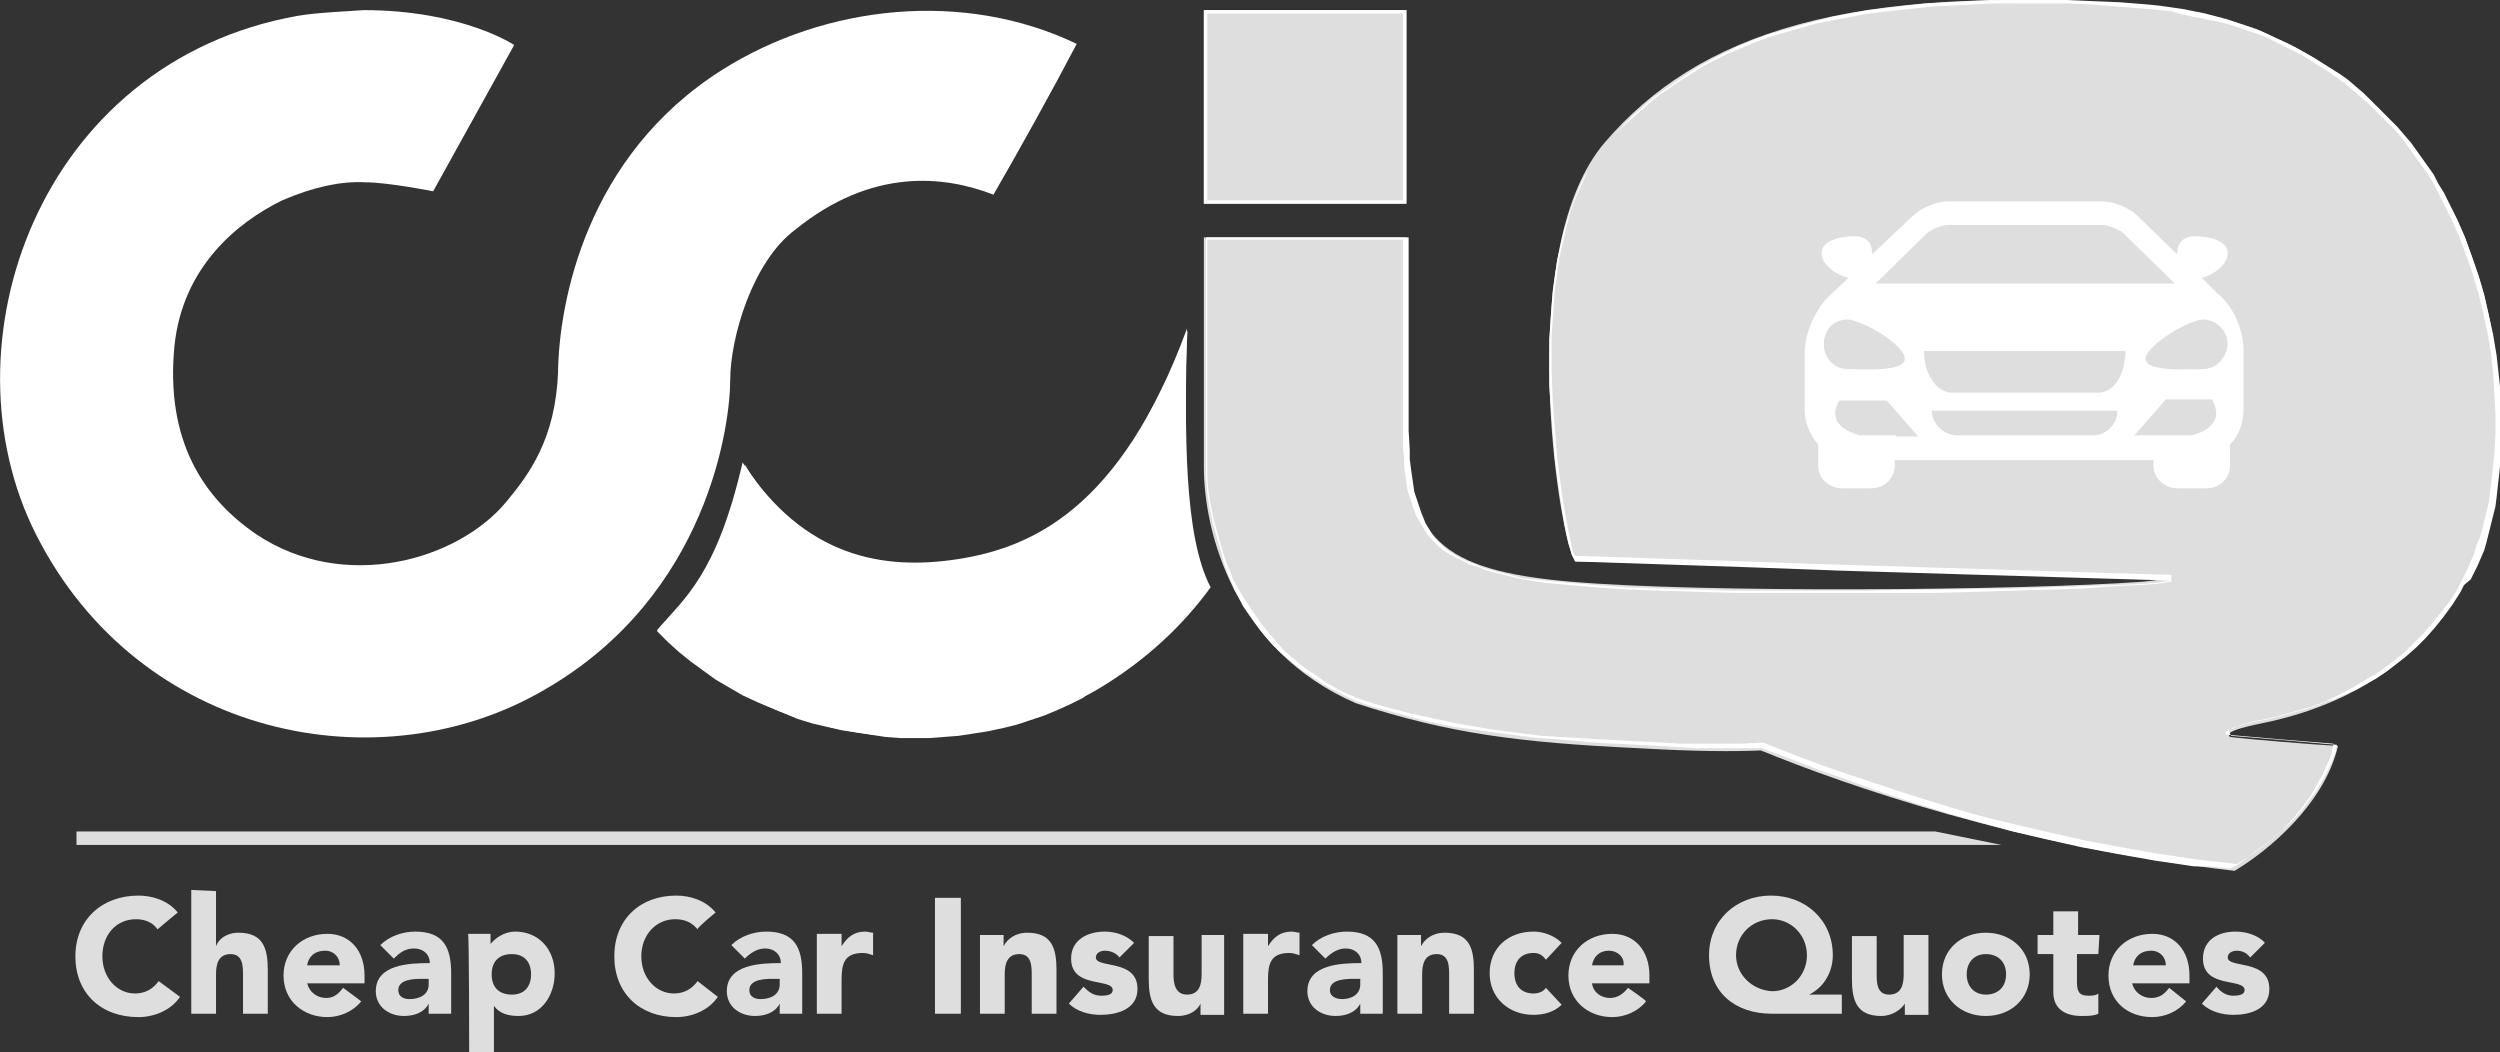 <?xml version="1.0" encoding="utf-8"?>
<!-- Generator: Adobe Illustrator 24.2.3, SVG Export Plug-In . SVG Version: 6.00 Build 0)  -->
<svg version="1.1" id="Layer_1" xmlns:serif="http://www.serif.com/"
	 xmlns="http://www.w3.org/2000/svg" xmlns:xlink="http://www.w3.org/1999/xlink" x="0px" y="0px" viewBox="0 0 222.2 93.5"
	 style="enable-background:new 0 0 222.2 93.5;" xml:space="preserve">
<rect x="0" y="0" width="222.2" height="93.5" fill="#333333" stroke="none"/>
<style type="text/css">
	.st0{fill-rule:evenodd;clip-rule:evenodd;fill:#FFFFFF;}
	.st1{fill-rule:evenodd;clip-rule:evenodd;fill:#DEDEDE;}
	.st2{fill:#FFFFFF;}
	.st3{fill:#DEDEDE;}
</style>
<path id="Shape-1" serif:id="Shape 1" class="st0" d="M32.3,0.9C41.1,0.9,45.7,4,45.7,4l-7.2,13c0,0-4-0.8-6.1-0.8
	c-2.1-0.1-4.5,0.4-7.3,1.6c-4.1,2-8.9,6-9.6,13c-0.8,8.4,2.6,13.5,7.3,16.7c7.8,5.2,17.9,2.3,22.2-2.9C47,42.2,49.4,39,49.6,33
	c0.1-6,2.4-19.1,14.6-26.8c9.2-5.8,21.5-7.1,31.5-2.3c-2.2,4.2-5.2,9.6-7.4,13.4c-4.4-1.7-10.8-2.4-17.6,3.1
	c-3.8,2.8-5.8,9.6-5.8,13.4S63,52.9,48.4,61.3c-14.5,8.5-36,4.4-45.2-13.8c-8.5-16.8,0.2-42,23.3-46.1C28.3,1.1,31.1,1,32.3,0.9z"/>
<path id="Shape-1-copy" serif:id="Shape 1 copy" class="st0" d="M66,41.1c5.5,8.5,12.6,9.6,19.1,8.6s14.5-4.4,20.4-20.5
	c-0.2,9.2-0.3,18.4,2.1,23c-2.4,3.3-5.7,6.5-10.1,9.1c-11.9,6.9-28.5,5.5-39.1-5.3C60.8,53.2,63.7,51.1,66,41.1z"/>
<path class="st0" d="M105.4,32.6l0,3.4v1.7l0,3.2l0.1,1.5l0.1,1.5l0.1,1.4l0.2,1.3l0.2,1.3l0.2,1.2l0.3,1.1l0.2,0.5l0.2,0.5l0.2,0.5
	l0.2,0.4l-0.9,1.2l-1,1.2l-0.5,0.6l-0.6,0.6l-0.6,0.6l-0.6,0.6l-0.7,0.6l-0.7,0.5l-0.7,0.6l-0.7,0.5l-0.8,0.5l-0.8,0.5l-0.8,0.5
	l-0.8,0.5L96.3,62l-1.2,0.6L94,63.1l-1.2,0.5L91.6,64l-1.2,0.4l-1.2,0.3L87.8,65l-1.3,0.2l-1.3,0.2l-1.3,0.1l-1.3,0.1l-1.3,0l-1.3,0
	l-1.3-0.1l-1.3-0.2l-1.3-0.2l-1.3-0.2l-1.3-0.3l-1.3-0.3l-1.3-0.4l-1.2-0.5l-1.2-0.5l-1.2-0.5L66,61.8l-1.2-0.7l-1.2-0.7l-1.1-0.8
	l-1.1-0.8L60.4,58l-1-0.9l-1-1l0.9-1l1-1.1l0.5-0.6l0.5-0.6l0.5-0.7l0.5-0.8l0.5-0.8l0.5-0.9l0.5-1l0.5-1.2l0.5-1.3l0.5-1.4l0.5-1.6
	l0.4-1.8l0.5,0.8l0.5,0.7l0.5,0.7l0.6,0.7l0.5,0.6l0.6,0.6l1.1,1l0.6,0.5l0.6,0.4l0.6,0.4l0.6,0.3l0.6,0.3l0.6,0.3l1.2,0.5l0.6,0.2
	l0.6,0.2l1.2,0.3l0.6,0.1l1.2,0.2l0.7,0.1l1.2,0l1.2,0l1.2-0.1l1.2-0.2l1.2-0.2l1.3-0.3l0.7-0.2l0.6-0.2l0.7-0.2l0.6-0.2l0.7-0.3
	l0.7-0.3l0.7-0.3l0.7-0.4l0.7-0.4l0.7-0.4l0.7-0.5l0.7-0.6l0.7-0.6l0.7-0.6l0.7-0.7l0.7-0.8l0.6-0.8l0.6-0.8l0.7-0.9l0.6-0.9l0.6-1
	L102,37l0.6-1.1l0.6-1.2l0.6-1.2l0.6-1.3l0.6-1.4l0.6-1.5C105.5,29.2,105.4,32.6,105.4,32.6z M104.6,32.2l-0.6,1.3l-0.6,1.3
	l-0.6,1.2l-0.6,1.2l-0.7,1l-0.6,1l-0.7,0.9L99.7,41l-0.6,0.9l-0.7,0.8l-0.7,0.7l-0.7,0.7l-0.7,0.6l-0.7,0.6l-0.7,0.6l-0.7,0.5
	l-0.7,0.4L93,47.3l-0.7,0.4L91.7,48L91,48.3l-0.7,0.3l-0.7,0.3L89,49.1l-0.7,0.2l-0.7,0.2l-1.3,0.3L85.2,50l-1.2,0.2l-1.2,0.1
	l-1.2,0l-1.3,0l-0.6-0.1l-0.6,0l-0.6-0.1L77.6,50L77,49.8l-0.6-0.2l-0.6-0.2l-0.6-0.2L74.5,49l-0.6-0.3l-0.6-0.3l-0.6-0.3L72,47.7
	l-0.6-0.4l-0.6-0.4l-0.6-0.5l-0.6-0.5l-0.6-0.5l-0.6-0.6l-0.6-0.6l-0.5-0.7l-0.6-0.7L66.3,42l-0.1-0.2l-0.3,1.1l-0.4,1.6L65,46
	l-0.5,1.3L64,48.5l-0.5,1.1L63,50.6l-0.5,0.9L62,52.2l-0.5,0.7L61,53.5l-0.5,0.6l-1,1.1L58.8,56l0.8,0.8l1,0.9l1.1,0.9l1.1,0.8
	l1.1,0.8l1.2,0.7l1.2,0.6l1.2,0.6l1.2,0.5l1.2,0.5l1.2,0.5l1.2,0.4l1.3,0.3l1.3,0.3l1.3,0.2l1.3,0.2l1.3,0.1l1.3,0.1l1.3,0l1.3,0
	l1.3-0.1l1.3-0.1l1.3-0.2l1.2-0.2l1.2-0.3l1.2-0.3l1.2-0.4l1.2-0.4l1.2-0.5l1.2-0.5l1.1-0.6l1.1-0.6l0.8-0.5l0.8-0.5l0.8-0.5
	l0.7-0.5l0.7-0.5l0.7-0.6l0.7-0.5l0.6-0.6l0.6-0.6l0.6-0.6l0.6-0.6l0.6-0.6l1-1.2l0.8-1.1L107,52l-0.2-0.5l-0.2-0.5l-0.2-0.6
	l-0.3-1.1l-0.3-1.2l-0.2-1.3l-0.2-1.4l-0.1-1.4l-0.1-1.5l-0.1-1.5l0-1.6l0-1.6V36l0-3.4l0-1.7C105.1,31,104.6,32.2,104.6,32.2z"/>
<path id="Rectangle-1-copy" serif:id="Rectangle 1 copy" class="st1" d="M139.7,49.3c-1.5-4.2-4.8-27.5,2.9-36.6
	c8.3-9.7,21.6-14.3,48.3-12.2c22.7,1.9,33.2,22.6,31,41.7c-2.2,19.1-19.2,21.7-21.4,22.2c-2.3,0.5-2.6,0.8-2.3,1.1
	c1.5,0.2,7.7,0.7,9.6,0.8c-1.2,5.2-6.3,9.4-9.2,11.1c-19.2-2.2-34.5-7.6-42.1-10.7c-2.4,0.1-5.7,0.1-10.9-0.2
	c-10.6-0.5-16.8-1.3-25.1-4c-10.8-4.7-13.5-15.2-13.5-21V21.1h18v10.7c0,0-0.1-2.9,0,6.5c0.1,9.4,2.9,12.4,14.6,13.4
	c11.6,1,39.6,0.8,50.9,0c0.9-0.1,1.8-0.2,2.6-0.3l-30-0.9l0.2,0l-8.2-0.3L140,49.9L139.7,49.3L139.7,49.3z M125,18.1h-18V0.9h18
	V18.1z"/>
<path class="st0" d="M181.5,0l2.2,0l2.3,0.1l2.4,0.1l2.5,0.2l1,0.1l2.1,0.3l2,0.4l1.9,0.5l0.9,0.3l0.9,0.3l0.9,0.3l0.9,0.4l0.8,0.4
	l0.9,0.4l0.8,0.4l1.6,0.9l0.8,0.5l0.8,0.5l0.8,0.5l0.7,0.5l0.7,0.6l0.7,0.6l0.6,0.6l0.6,0.6l0.6,0.6l0.6,0.6l0.6,0.6l0.6,0.7
	l0.6,0.7l0.5,0.7l0.5,0.7l0.5,0.7l0.5,0.7l0.4,0.8l0.5,0.8l0.4,0.8l0.4,0.8l0.4,0.8l0.7,1.6l0.6,1.7l0.6,1.7l0.5,1.7l0.4,1.8
	l0.4,1.8l0.3,1.8l0.2,1.8l0.2,1.8l0.1,1.8l0,1.8l-0.1,1.8l-0.2,1.8l-0.1,0.9l-0.1,0.9l-0.1,0.8l-0.2,0.8l-0.2,0.8l-0.2,0.8l-0.2,0.8
	l-0.2,0.7l-0.3,0.7l-0.3,0.7l-0.3,0.6l-0.3,0.6L219,52l-0.3,0.6l-0.7,1.1l-0.8,1.1l-0.8,1l-0.8,0.9l-0.8,0.8l-0.9,0.8l-0.9,0.7
	l-0.9,0.7l-0.9,0.6l-0.9,0.5l-0.9,0.5l-0.9,0.4l-0.9,0.4l-0.9,0.3l-0.8,0.3l-0.8,0.3l-0.8,0.2l-1.4,0.4l-1.2,0.3l-1.5,0.3l-0.8,0.2
	l-0.6,0.2l-0.4,0.1l-0.3,0.2l-0.2,0.1l-0.1,0.1v0.1l0.1,0.1l4.6,0.4l4.9,0.4l-0.1,0.5l-0.1,0.5l-0.2,0.5l-0.2,0.4l-0.4,0.9l-0.5,0.9
	l-0.5,0.9l-0.6,0.8l-0.6,0.8l-0.7,0.8l-0.7,0.7l-0.7,0.6l-0.7,0.6l-0.7,0.5l-0.7,0.5l-0.6,0.5l-0.6,0.4l-0.6,0.3l-1.8-0.2L195,77
	l-3.4-0.5l-3.4-0.6l-3.2-0.6l-3.1-0.7l-3-0.7l-2.9-0.8l-2.8-0.8l-2.6-0.8l-2.5-0.8l-2.3-0.8l-2.2-0.8l-2-0.7l-1.8-0.7l-3.2-1.2l-2,0
	l-2.4,0l-1.4,0l-1.6-0.1l-1.7-0.1l-1.9-0.1l-3.8-0.2l-3.5-0.3l-1.6-0.1l-1.6-0.2l-1.5-0.2l-1.5-0.2l-1.4-0.2l-1.5-0.2l-1.4-0.3
	l-1.4-0.3l-1.4-0.4l-1.5-0.4l-1.5-0.4l-1.5-0.5l-1-0.5l-1-0.5l-0.9-0.5l-0.9-0.6l-0.8-0.5l-0.8-0.6l-0.7-0.6l-0.7-0.6l-0.7-0.7
	l-0.6-0.7L112,56l-0.5-0.7l-0.5-0.7l-0.5-0.7l-0.4-0.8l-0.4-0.7l-0.3-0.8l-0.3-0.7l-0.3-0.8l-0.2-0.8l-0.2-0.7l-0.2-0.7l-0.2-0.7
	l-0.2-0.7l-0.3-1.4l-0.2-1.3l-0.1-1.2l0-1.1V21.1h18v10.7l0-0.3v-0.1l0,0.1v1.8l0,5l0.1,1.7l0,0.8l0.1,0.8l0.1,0.7l0.1,0.7l0.1,0.7
	l0.2,0.6l0.2,0.6l0.2,0.6l0.2,0.5l0.2,0.5l0.3,0.5l0.3,0.5l0.3,0.4l0.4,0.4l0.4,0.4l0.4,0.3l0.5,0.3l0.5,0.3l0.6,0.3l0.6,0.2
	l0.6,0.3l0.7,0.2l0.7,0.2l0.8,0.2l0.8,0.2l0.8,0.2l1.9,0.2l2.1,0.2l2.4,0.2l2.7,0.2l3,0.1l3.2,0.1l3.4,0.1l3.6,0l3.6,0h3.7l7.3-0.1
	l6.9-0.1l3.2-0.1l2.9-0.1l2.7-0.1l2.3-0.1l1.4-0.1l1.2-0.2l-30-0.9l0.2,0l-8.2-0.3L140,49.9l-0.3-0.6l-0.1-0.4l-0.2-0.6l-0.3-1.4
	l-0.3-1.8l-0.3-2l-0.3-2.3l-0.2-2.5l-0.1-1.3l-0.1-1.3l-0.1-1.4v-1.4v-1.4l0-1.4l0.1-1.4l0.1-1.4l0.1-1.4l0.2-1.4l0.2-1.4l0.3-1.3
	l0.3-1.3l0.4-1.3l0.4-1.2l0.5-1.2l0.5-1.1l0.3-0.5l0.3-0.5l0.3-0.5l0.3-0.5l0.3-0.4l0.4-0.4l0.8-0.9l0.8-0.9l0.8-0.8l0.9-0.8
	l0.9-0.8l1-0.7l1-0.7l1-0.7l1.1-0.7l1.1-0.6l1.2-0.6l1.2-0.6l1.2-0.5l1.3-0.5l1.4-0.4l1.4-0.4l1.5-0.4l1.5-0.4l1.6-0.3l1.6-0.3
	l1.7-0.2l1.7-0.2l1.8-0.2l1.9-0.1l1.9-0.1l2-0.1l2.1,0L181.5,0L181.5,0z M177.3,0.3l-2,0.1l-1.9,0.1l-1.9,0.1l-1.8,0.2L167.8,1
	l-1.7,0.2l-1.6,0.3l-1.6,0.3l-1.5,0.3L160,2.5l-1.4,0.4l-1.4,0.4l-1.3,0.5l-1.2,0.5l-1.2,0.5l-1.2,0.6l-1.1,0.6l-1.1,0.7l-1.1,0.7
	l-1,0.7l-1,0.7l-0.9,0.8l-0.9,0.8l-0.9,0.8l-0.8,0.8l-0.8,0.9l-0.4,0.4l-0.3,0.4l-0.3,0.5l-0.3,0.5l-0.3,0.5l-0.2,0.5l-0.5,1.1
	l-0.5,1.1l-0.4,1.2l-0.3,1.2l-0.3,1.3l-0.3,1.3l-0.2,1.4l-0.2,1.4l-0.1,1.4l-0.1,1.4l-0.1,1.4l0,1.4v1.4l0.1,2.8l0.1,1.4l0.1,1.3
	l0.2,2.5l0.3,2.3l0.3,2l0.3,1.7l0.3,1.4l0.1,0.5l0.1,0.5l0.2,0.3l14.9,0.5l5.6,0.2l-0.1,0l32.6,1l0,0.6l-1.3,0.2l-1.4,0.1l-2.3,0.1
	l-2.7,0.2l-2.9,0.1l-3.2,0.1l-6.9,0.2l-7.3,0h-3.7h-3.6l-3.6,0l-3.4-0.1l-3.2-0.1l-3-0.1l-2.7-0.2l-2.4-0.2l-2.1-0.2l-1.9-0.3
	l-0.9-0.2l-0.8-0.2l-0.8-0.2l-0.8-0.2l-0.7-0.3l-0.7-0.2l-0.6-0.3l-0.6-0.3l-0.6-0.3l-0.5-0.3l-0.5-0.4l-0.4-0.4l-0.4-0.4l-0.3-0.4
	l-0.3-0.5l-0.3-0.5l-0.3-0.5l-0.2-0.5l-0.2-0.6l-0.2-0.6l-0.2-0.6l-0.1-0.7l-0.1-0.7l-0.1-0.7l0-0.8l-0.1-0.8l0-1.7l0-5v-1.8l0-0.5
	v-9.6h-17.4v20l0,1.1l0.1,1.2l0.2,1.3l0.3,1.4l0.2,0.7l0.4,1.4l0.2,0.7L109,50l0.3,0.7l0.3,0.8l0.4,0.7l0.4,0.7l0.9,1.4l0.5,0.7
	l0.5,0.7l0.6,0.7l0.6,0.7l0.6,0.7l0.7,0.6l0.7,0.6l0.8,0.6l0.8,0.5l0.8,0.6l0.9,0.5l1,0.5l1,0.4l1.5,0.5l1.5,0.4l1.5,0.4l1.4,0.3
	l1.4,0.3l1.4,0.3l2.9,0.5l1.5,0.2l1.5,0.2l1.6,0.2l1.6,0.1l3.4,0.2l3.8,0.2l1.9,0.1l1.7,0.1l1.5,0l1.4,0l2.4,0l2-0.1l3.3,1.3
	l1.9,0.7l2,0.7l4.5,1.5l2.5,0.8l2.6,0.8l2.8,0.8l2.9,0.7l3,0.7l3.1,0.7l3.2,0.6l3.4,0.6l3.4,0.5l1.8,0.2l1.7,0.2l0.5-0.3l0.6-0.4
	l0.6-0.4l0.7-0.5l0.7-0.6l0.7-0.6l0.7-0.6l0.7-0.7l0.6-0.7l0.6-0.8l0.6-0.8l0.5-0.8l0.5-0.9l0.4-0.9l0.2-0.5l0.2-0.5l0.1-0.5l0-0.1
	l-4.6-0.4l-4.8-0.4l-0.2-0.4v-0.3L198,65l0.2-0.2l0.4-0.1l0.4-0.2l0.6-0.2l0.8-0.2l1.5-0.3l1.1-0.3l1.4-0.4l0.8-0.2l0.8-0.3l0.8-0.3
	l0.8-0.4l0.8-0.4l0.9-0.5l0.8-0.5l0.9-0.5l0.9-0.6l0.9-0.7l0.9-0.7l0.8-0.8l0.8-0.8l0.8-0.9l0.8-1l0.8-1l0.7-1.1l0.3-0.6l0.3-0.6
	l0.3-0.6l0.3-0.7l0.3-0.7l0.2-0.7l0.3-0.7l0.2-0.7l0.2-0.8l0.2-0.8l0.2-0.8l0.1-0.8l0.1-0.8l0.1-0.9l0.2-1.8l0.1-1.8l0-1.8l-0.1-1.8
	l-0.1-1.8l-0.2-1.8l-0.3-1.8l-0.4-1.8l-0.4-1.7l-0.5-1.7l-0.6-1.7l-0.6-1.6l-0.7-1.6l-0.4-0.8l-0.4-0.8l-0.4-0.8l-0.4-0.8l-0.5-0.8
	l-0.5-0.7l-0.5-0.7l-0.5-0.7L214,13l-0.5-0.7l-0.6-0.7l-0.6-0.6l-0.6-0.6l-0.6-0.6l-0.6-0.6l-0.7-0.6L209.1,8l-0.7-0.6l-0.7-0.5
	L207,6.4l-0.8-0.5l-0.8-0.5l-0.8-0.5l-0.8-0.4l-0.8-0.4l-0.8-0.4l-0.8-0.4L200.6,3l-0.9-0.3l-0.9-0.3l-0.9-0.3l-0.9-0.2l-1-0.2
	l-1-0.2l-1-0.2L193,1l-1-0.1l-1.1-0.1l-2.5-0.2l-2.4-0.2l-2.3-0.1l-2.2,0l-2.1,0L177.3,0.3L177.3,0.3z M125,18.1h-18V0.9h18V18.1z
	 M107.3,1.2v16.6h17.4V1.2H107.3z"/>
<path id="Car" class="st2" d="M197.1,26.1C197.1,26.1,197.1,26,197.1,26.1l-1.4-1.4c1.1-0.3,2.3-1.2,2.3-2.2c0-1.1-1.6-1.5-2.9-1.5
	c-1.4,0-1.6,1-1.6,1.6l-3.5-3.4c-0.7-0.7-2.1-1.3-3.1-1.3H180h-6.9c-1,0-2.4,0.6-3.1,1.3l-3.6,3.4c0-0.7-0.2-1.6-1.6-1.6
	c-1.3,0-2.9,0.4-2.9,1.5c0,1,1.2,1.9,2.4,2.2l-1.4,1.3c0,0,0,0-0.1,0.1c-1.5,1.3-2.4,3.6-2.4,5.3v5c0,1.2,0.5,2.3,1.2,3.1v1.9
	c0,1.1,1,2,2.1,2h2.6c1.2,0,2.1-0.9,2.1-2v-0.5h23v0.5c0,1.1,1,2,2.1,2h2.6c1.2,0,2.1-0.9,2.1-2v-1.9c0.8-0.8,1.2-1.9,1.2-3.1v-5
	C199.5,29.6,198.6,27.3,197.1,26.1L197.1,26.1z M171.3,20.7c0.5-0.4,1.4-0.7,1.8-0.7h13.8c0.4,0,1.3,0.3,1.8,0.7l4.6,4.5H180h-13.3
	L171.3,20.7L171.3,20.7z M162.1,30.6c0-1.3,0.9-2.2,2.1-2.2c1.2,0,5.1,2.2,5.1,3.5c0,1.2-3.9,0.9-5.1,0.9
	C163,32.8,162.1,31.8,162.1,30.6z M168.5,38.7h-0.4h-0.4h-2.4c-0.7-0.2-1.1-0.4-1.5-0.7c-0.2-0.1-0.3-0.3-0.4-0.4
	c-0.1-0.1-0.2-0.3-0.2-0.4c-0.3-0.9,0.3-1.6,0.3-1.6h4.2l2.8,3.2H168.5z M186,38.7h-6h-6c-1.2,0-2.3-1-2.3-2.2h16.5
	C188.2,37.7,187.2,38.7,186,38.7z M186.5,34.9H180h-6.5c-1.4,0-2.5-1.7-2.5-3.7h17.9C188.9,33.3,187.9,34.9,186.5,34.9L186.5,34.9z
	 M196.9,37.2c-0.1,0.1-0.1,0.3-0.2,0.4c-0.1,0.1-0.3,0.3-0.4,0.4c-0.3,0.3-0.8,0.5-1.5,0.7h-2.4h-0.4h-0.4h-1.9l2.8-3.2h4.2
	C196.5,35.5,197.2,36.3,196.9,37.2L196.9,37.2z M195.8,32.8c-1.2,0-5.1,0.3-5.1-0.9c0-1.2,3.9-3.5,5.1-3.5c1.2,0,2.2,1,2.2,2.2
	C197.9,31.8,197,32.8,195.8,32.8z"/>
<path id="Rectangle-3" serif:id="Rectangle 3" class="st1" d="M6.8,73.9H172l5.9,1.2H6.8L6.8,73.9L6.8,73.9z"/>
<path class="st3" d="M15.8,81.1c-0.9-1.1-2.3-1.5-3.5-1.5c-3.2,0-5.6,2.1-5.6,5.4c0,3.3,2.3,5.4,5.6,5.4c1.4,0,2.9-0.6,3.7-1.8
	l-1.9-1.4c-0.5,0.7-1.2,1.1-2.1,1.1c-1.6,0-2.9-1.4-2.9-3.3s1.2-3.3,3-3.3c0.8,0,1.5,0.3,1.9,0.9C14.1,82.5,15.8,81.1,15.8,81.1z"/>
<path class="st3" d="M17,79.1v11h2.2v-3.5c0-0.9,0.2-1.8,1.3-1.8c1.1,0,1.1,1.1,1.1,1.9v3.4h2.2v-3.9c0-1.9-0.4-3.3-2.6-3.3
	c-1.1,0-1.8,0.6-2,1.2h0v-4.9L17,79.1L17,79.1z"/>
<path class="st3" d="M30.5,87.8c-0.4,0.5-0.8,0.9-1.5,0.9c-0.8,0-1.5-0.5-1.7-1.3h5.1v-0.7c0-2.2-1.3-3.7-3.3-3.7
	c-2.2,0-3.9,1.5-3.9,3.7c0,2.3,1.8,3.7,3.9,3.7c1.1,0,2.3-0.5,3-1.4C32,88.9,30.5,87.8,30.5,87.8z M27.3,85.8
	c0.1-0.7,0.6-1.3,1.6-1.3c0.8,0,1.3,0.6,1.3,1.3H27.3z"/>
<path class="st3" d="M38.1,90.1h2v-3.6c0-2.3-0.7-3.7-3.2-3.7c-1.1,0-2.3,0.4-3.1,1.2l1.2,1.2c0.5-0.5,1-0.9,1.8-0.9
	c0.8,0,1.4,0.5,1.4,1.3c-1.8,0-4.8,0.1-4.8,2.5c0,1.4,1.2,2.2,2.5,2.2c0.9,0,1.8-0.3,2.2-1.1h0V90.1z M38.1,87v0.5
	c0,0.9-0.8,1.3-1.7,1.3c-0.5,0-1-0.2-1-0.8c0-1,1.5-1,2.1-1H38.1z"/>
<path class="st3" d="M41.7,93.5h2.2v-4.1h0c0.5,0.7,1.3,0.9,2.2,0.9c2,0,3.2-1.8,3.2-3.8c0-2.1-1.4-3.7-3.5-3.7
	c-1,0-1.8,0.6-2.2,1.1h0v-0.9h-2C41.7,83.1,41.7,93.5,41.7,93.5z M43.7,86.6c0-1.1,0.6-1.8,1.8-1.8c1.1,0,1.7,0.7,1.7,1.8
	c0,1.1-0.6,1.8-1.7,1.8C44.3,88.4,43.7,87.7,43.7,86.6z"/>
<path class="st3" d="M63.6,81.1c-0.9-1.1-2.3-1.5-3.5-1.5c-3.2,0-5.5,2.1-5.5,5.4c0,3.3,2.3,5.4,5.5,5.4c1.4,0,2.9-0.6,3.7-1.8
	L62,87.2c-0.5,0.7-1.2,1.1-2.1,1.1c-1.6,0-2.9-1.4-2.9-3.3s1.3-3.3,3-3.3c0.9,0,1.5,0.3,2,0.9C61.9,82.5,63.6,81.1,63.6,81.1z"/>
<path class="st3" d="M69.3,90.1h2v-3.6c0-2.3-0.7-3.7-3.2-3.7c-1.1,0-2.3,0.4-3.1,1.2l1.2,1.2c0.5-0.5,1.1-0.9,1.8-0.9
	c0.8,0,1.4,0.5,1.4,1.3c-1.8,0-4.8,0.1-4.8,2.5c0,1.4,1.2,2.2,2.5,2.2c0.9,0,1.8-0.3,2.2-1.1h0V90.1z M69.3,87v0.5
	c0,0.9-0.8,1.3-1.7,1.3c-0.5,0-1-0.2-1-0.8c0-1,1.5-1,2.1-1H69.3z"/>
<path class="st3" d="M72.6,90.1h2.2v-3c0-1.4,0.2-2.4,1.9-2.4c0.3,0,0.6,0.1,0.9,0.2v-2c-0.2,0-0.5-0.1-0.7-0.1
	c-1,0-1.6,0.5-2.1,1.3h0v-1.1h-2.2C72.6,83.1,72.6,90.1,72.6,90.1z"/>
<rect x="83.1" y="79.8" class="st1" width="2.3" height="10.3"/>
<path class="st3" d="M87.1,90.1h2.2v-3.5c0-0.9,0.2-1.8,1.3-1.8c1.1,0,1.1,1.1,1.1,1.9v3.4h2.2v-3.9c0-1.9-0.4-3.3-2.6-3.3
	c-1.1,0-1.8,0.6-2.1,1.2h0v-1h-2.1V90.1L87.1,90.1z"/>
<path class="st3" d="M100.8,83.8c-0.7-0.7-1.7-1-2.6-1c-1.5,0-3,0.7-3,2.4c0,2.7,3.7,1.7,3.7,2.8c0,0.4-0.5,0.5-1,0.5
	c-0.7,0-1.1-0.3-1.6-0.8l-1.3,1.5c0.7,0.7,1.8,1,2.8,1c1.5,0,3.3-0.5,3.3-2.3c0-2.7-3.7-1.8-3.7-2.8c0-0.4,0.4-0.6,0.8-0.6
	c0.5,0,1,0.2,1.3,0.6L100.8,83.8z"/>
<path class="st3" d="M109,83.1h-2.2v3.5c0,0.9-0.2,1.8-1.3,1.8c-1.1,0-1.2-1.1-1.2-1.8v-3.4h-2.2V87c0,1.9,0.4,3.3,2.6,3.3
	c1.1,0,1.8-0.6,2-1.1h0v1h2.1V83.1z"/>
<path class="st3" d="M110.5,90.1h2.2v-3c0-1.4,0.2-2.4,1.9-2.4c0.3,0,0.6,0.1,0.9,0.2v-2c-0.2,0-0.5-0.1-0.7-0.1
	c-1,0-1.6,0.5-2.1,1.3h0v-1.1h-2.2C110.5,83.1,110.5,90.1,110.5,90.1z"/>
<path class="st3" d="M120.9,90.1h2v-3.6c0-2.3-0.7-3.7-3.2-3.7c-1.1,0-2.3,0.4-3.1,1.2l1.2,1.2c0.5-0.5,1.1-0.9,1.8-0.9
	c0.8,0,1.4,0.5,1.4,1.3c-1.8,0-4.8,0.1-4.8,2.5c0,1.4,1.2,2.2,2.5,2.2c0.9,0,1.8-0.3,2.2-1.1h0V90.1z M120.9,87v0.5
	c0,0.9-0.8,1.3-1.6,1.3c-0.5,0-1.1-0.2-1.1-0.8c0-1,1.5-1,2.2-1H120.9z"/>
<path class="st3" d="M124.2,90.1h2.2v-3.5c0-0.9,0.2-1.8,1.3-1.8c1.1,0,1.1,1.1,1.1,1.9v3.4h2.2v-3.9c0-1.9-0.4-3.3-2.6-3.3
	c-1.1,0-1.8,0.6-2.1,1.2h0v-1h-2.1V90.1L124.2,90.1z"/>
<path class="st3" d="M138.8,83.8c-0.7-0.7-1.7-1-2.5-1c-2.2,0-3.9,1.4-3.9,3.7c0,2.2,1.7,3.7,3.9,3.7c0.8,0,1.8-0.2,2.5-0.9
	l-1.4-1.5c-0.2,0.3-0.6,0.5-1.1,0.5c-1.1,0-1.7-0.7-1.7-1.8c0-1.1,0.6-1.8,1.7-1.8c0.5,0,0.8,0.2,1.1,0.6L138.8,83.8z"/>
<path class="st3" d="M144.7,87.8c-0.4,0.5-0.9,0.9-1.6,0.9c-0.8,0-1.5-0.5-1.6-1.3h5.1v-0.7c0-2.2-1.3-3.7-3.3-3.7
	c-2.2,0-3.9,1.5-3.9,3.7c0,2.3,1.8,3.7,3.9,3.7c1.1,0,2.3-0.5,3-1.4C146.3,88.9,144.7,87.8,144.7,87.8z M141.5,85.8
	c0.1-0.7,0.6-1.3,1.5-1.3c0.8,0,1.4,0.6,1.3,1.3H141.5z"/>
<path class="st3" d="M163.7,88.4h-2.9v0c1.4-0.7,2.1-2.1,2.1-3.5c0-3.1-2.4-5.3-5.5-5.3c-3.1,0-5.5,2.2-5.5,5.3
	c0,3.3,2.3,5.2,5.6,5.2h6.2V88.4z M154.3,84.9c0-1.8,1.4-3.2,3.2-3.2c1.7,0,3.1,1.4,3.1,3.2c0,1.8-1.4,3.2-3.1,3.2
	C155.7,88,154.3,86.6,154.3,84.9z"/>
<path class="st3" d="M171.4,83.1h-2.2v3.5c0,0.9-0.2,1.8-1.3,1.8c-1.1,0-1.1-1.1-1.1-1.8v-3.4h-2.2V87c0,1.9,0.4,3.3,2.6,3.3
	c1,0,1.8-0.6,2.1-1.1h0v1h2.1V83.1z"/>
<path class="st3" d="M172.6,86.6c0,2.2,1.7,3.7,3.9,3.7c2.2,0,3.9-1.5,3.9-3.7c0-2.3-1.8-3.7-3.9-3.7
	C174.4,82.9,172.6,84.3,172.6,86.6z M174.8,86.6c0-1.1,0.7-1.8,1.7-1.8c1.1,0,1.8,0.7,1.8,1.8c0,1.1-0.7,1.8-1.8,1.8
	C175.5,88.4,174.8,87.7,174.8,86.6z"/>
<path class="st3" d="M186.6,83.1h-1.9V81h-2.2v2.1h-1.4v1.7h1.4v3.4c0,1.5,1.1,2.1,2.5,2.1c0.5,0,1.1,0,1.5-0.2v-1.8
	c-0.2,0.2-0.7,0.2-0.9,0.2c-0.9,0-1-0.5-1-1.3v-2.4h1.9L186.6,83.1L186.6,83.1z"/>
<path class="st3" d="M192.8,87.8c-0.4,0.5-0.8,0.9-1.6,0.9c-0.8,0-1.5-0.5-1.7-1.3h5.1v-0.7c0-2.2-1.3-3.7-3.3-3.7
	c-2.2,0-3.9,1.5-3.9,3.7c0,2.3,1.7,3.7,3.9,3.7c1.1,0,2.3-0.5,3-1.4L192.8,87.8L192.8,87.8z M189.6,85.8c0.1-0.7,0.6-1.3,1.6-1.3
	c0.8,0,1.3,0.6,1.3,1.3H189.6z"/>
<path class="st3" d="M201.3,83.8c-0.6-0.7-1.7-1-2.6-1c-1.5,0-2.9,0.7-2.9,2.4c0,2.7,3.7,1.7,3.7,2.8c0,0.4-0.5,0.5-1,0.5
	c-0.6,0-1.1-0.3-1.5-0.8l-1.3,1.5c0.7,0.7,1.8,1,2.8,1c1.5,0,3.2-0.5,3.2-2.3c0-2.7-3.7-1.8-3.7-2.8c0-0.4,0.4-0.6,0.8-0.6
	c0.5,0,0.9,0.2,1.2,0.6L201.3,83.8z"/>
</svg>
